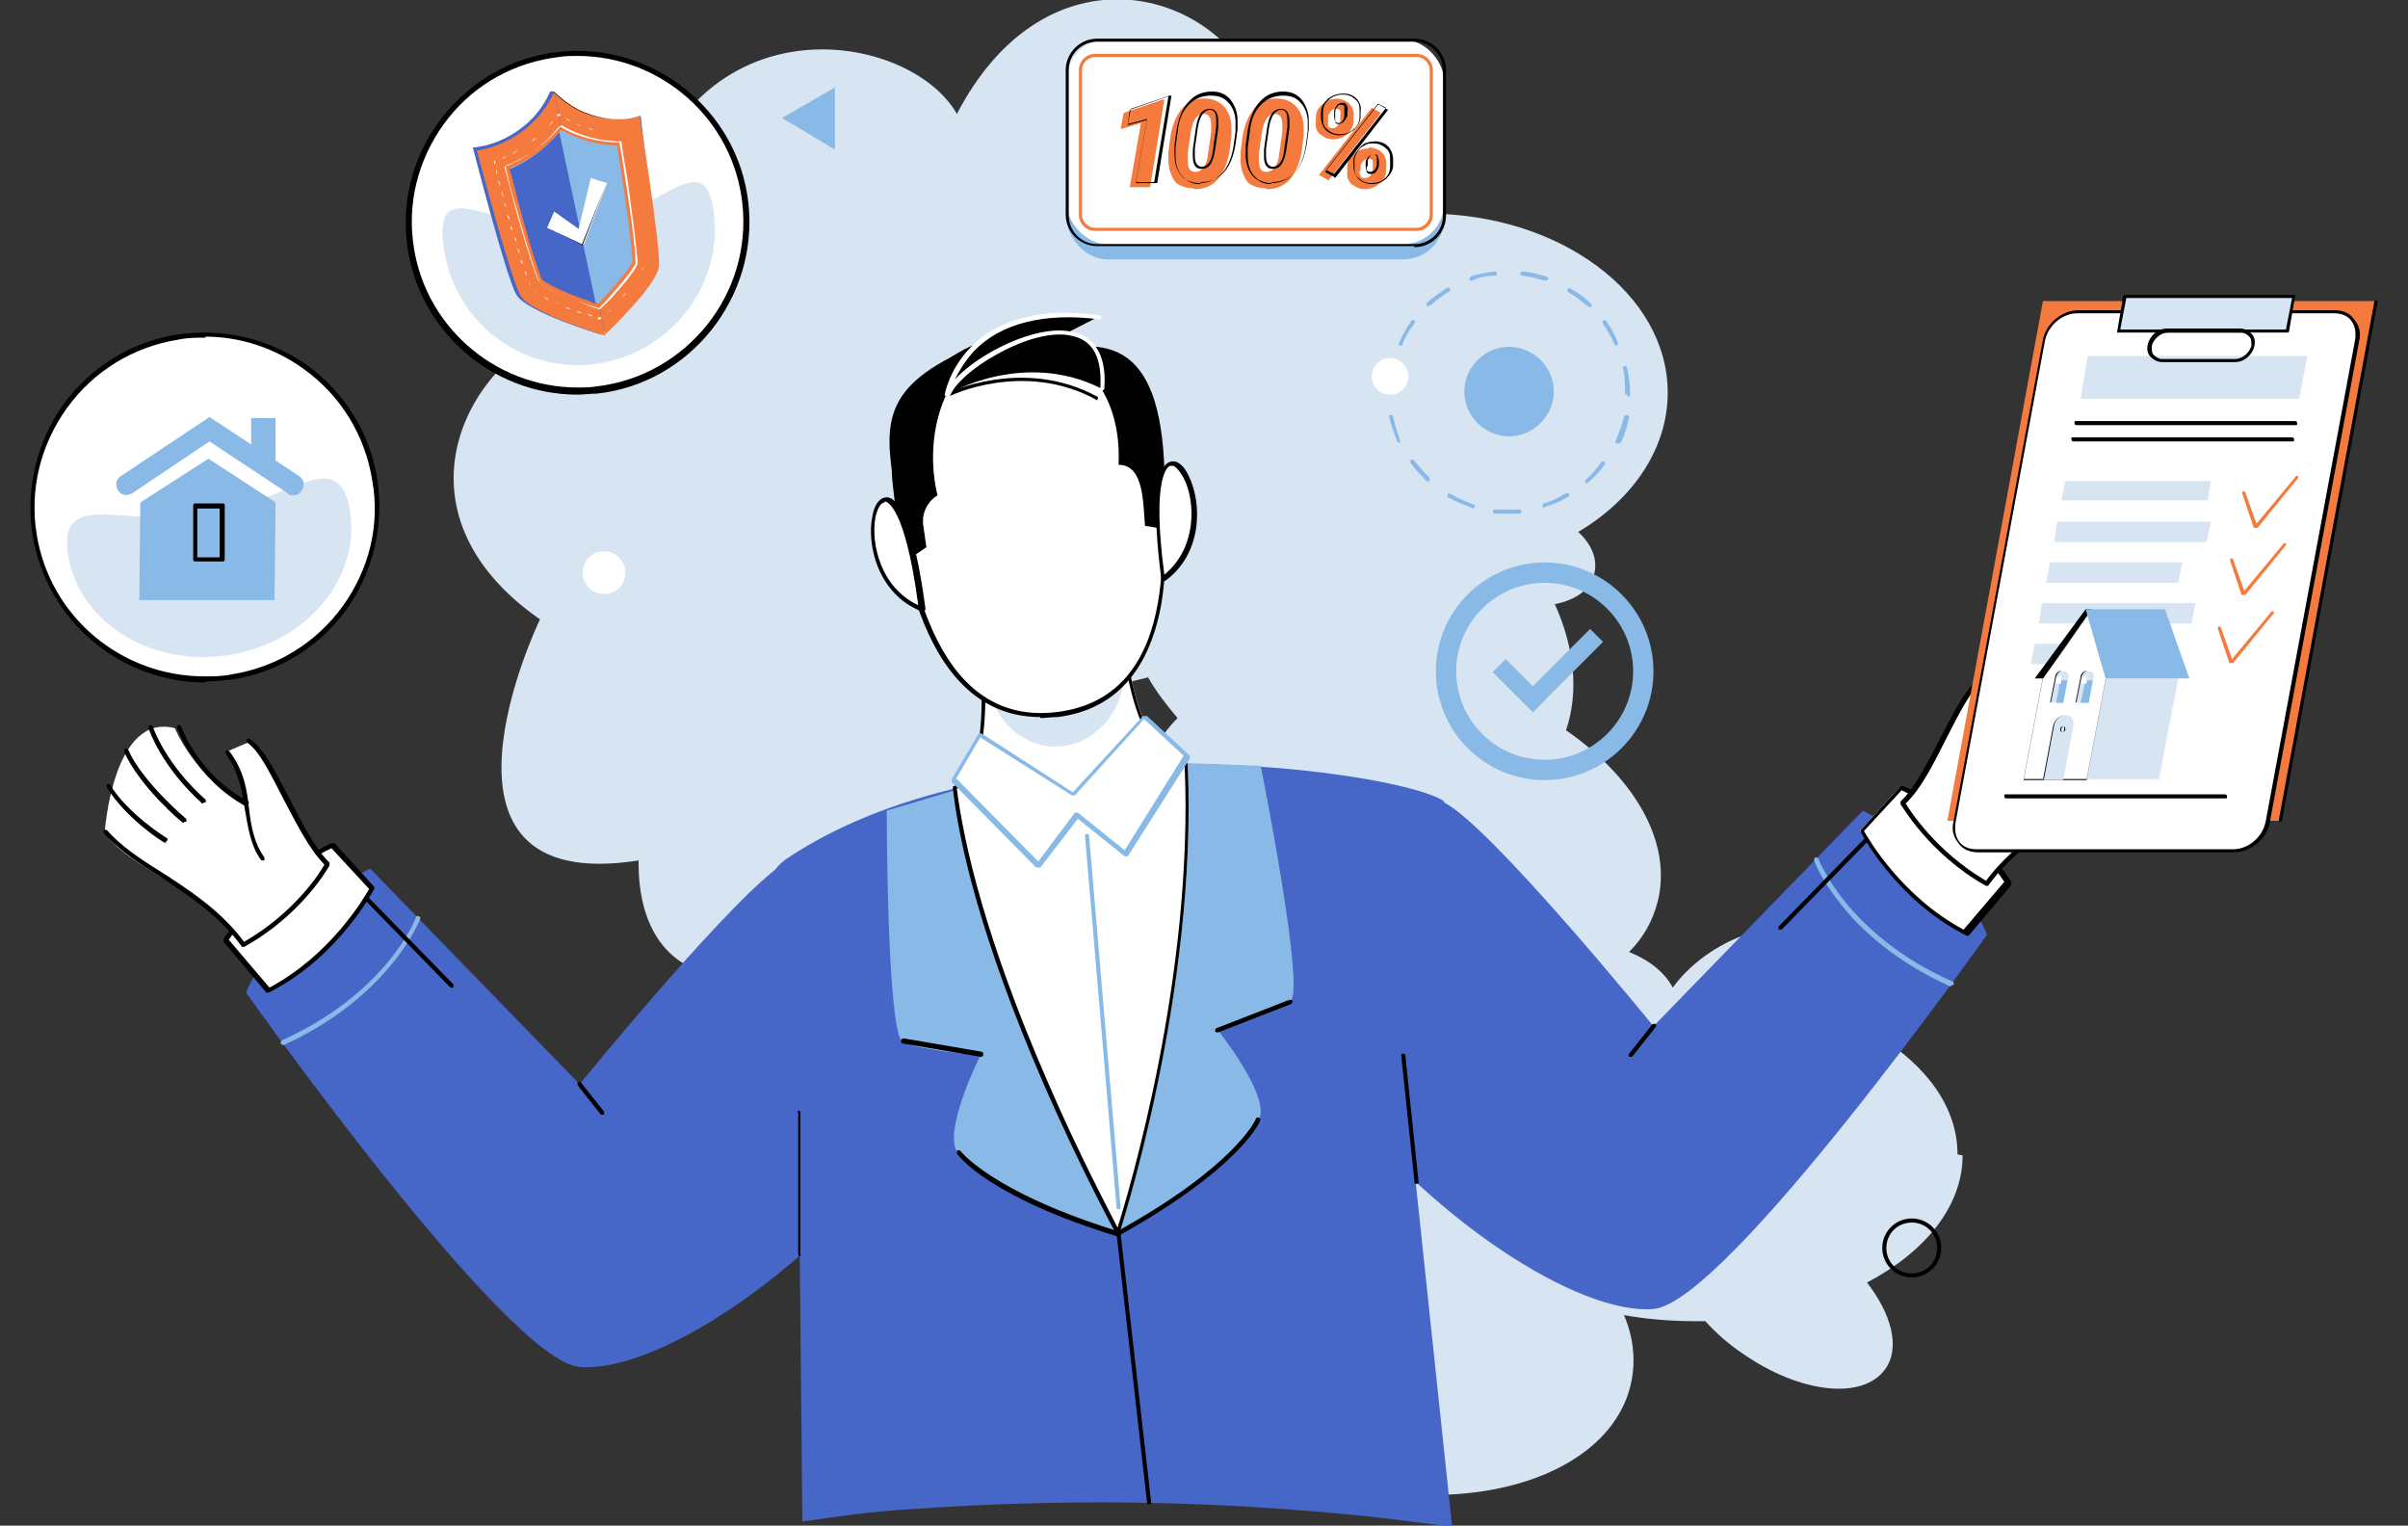 <?xml version="1.0" encoding="UTF-8"?>
<svg xmlns="http://www.w3.org/2000/svg" id="_1" data-name="1" version="1.1" viewBox="0 0 236.8 150">
  <rect x="0" y="0" width="236.8" height="150" fill="#333333" stroke="none"/>
  <defs>
    <style>
      .cls-1 {
        fill: #f47a3e;
      }

      .cls-1, .cls-2, .cls-3, .cls-4, .cls-5, .cls-6, .cls-7 {
        stroke-width: 0px;
      }

      .cls-2 {
        fill: none;
      }

      .cls-3 {
        fill: #89b9e6;
      }

      .cls-4 {
        fill: #000;
      }

      .cls-5 {
        fill: #d7e4f2;
      }

      .cls-6 {
        fill: #fff;
      }

      .cls-7 {
        fill: #4666c8;
      }
    </style>
  </defs>
  <g id="_110" data-name="110">
    <rect class="cls-2" x="0" width="236.8" height="150"></rect>
    <g>
      <path class="cls-5" d="M192.5,113.5c0-4.6-3-8.7-7.9-11.7,1.5-2.1,2.1-4.4,1.4-6.5-1.5-4.2-7.8-5.8-14.1-3.5-3.2,1.1-5.8,3.1-7.4,5.3-.8-1.5-2.3-2.7-4.3-3.5,1.4-1.4,2.3-3,2.8-4.9,1.5-5.8-2.2-12.2-9-16.9,1.3-3.8.8-8.2-1.1-12.4,2.1-.4,3.6-1.5,3.9-3.1.3-1.4-.3-2.8-1.6-4,5.4-3.2,8.8-8.2,8.8-13.7,0-9.7-10.6-17.6-23.7-17.6s-4.2.2-6.2.6c.3-2,.2-4.3-.6-6.7-1.7-5.4-5.7-9-9-8-.6.2-1.1.5-1.5.9-4.7-9.2-20.4-12.9-28.9,3.4-4.9-8.6-28.2-12-32.2,13.3-1.4-.3-2.9,0-4,.8-1.9,1.4-2.6,3.9-2,6.6-10.1,3.4-18,18.4-2.8,29,0,0-13.2,27.3,9.7,23.7-.2,14,13.5,14.6,19.7,3.4,6.7,6.3,29.4,4.2,25.5-20.4,1.7-.2,3.3-.6,4.9-1,.8,1.4,1.8,2.7,2.9,4-1.5,1.5-2.5,3.2-3,5.2-1.6,6.3,2.9,13.4,10.9,18.1-6.2,1.5-10.8,4.9-12,9.8-1.1,4.1.5,8.5,3.9,12.4-3,1.8-5.1,4.3-5.9,7.3-2.3,8.7,7.2,18.7,21.2,22.3,14,3.6,27.1-.6,29.4-9.3.6-2.3.4-4.8-.6-7.1,2.2.4,4.6.6,7,.6s.6,0,1,0c1,1.1,2.2,2.2,3.7,3.2,5.6,3.9,11.8,4.6,14,1.5,1.5-2.1.6-5.4-1.8-8.5,5.7-3,9.4-7.5,9.4-12.5Z"></path>
      <g>
        <path class="cls-6" d="M61.5,56.3c0-1.1-.9-2.1-2.1-2.1s-2.1.9-2.1,2.1.9,2.1,2.1,2.1,2.1-.9,2.1-2.1Z"></path>
        <path class="cls-3" d="M148.3,50.5c-.4,0-.9,0-1.3,0-.1,0-.2-.1-.2-.2,0-.1.1-.2.2-.2.8,0,1.6,0,2.4,0,.1,0,.2,0,.2.2,0,.1,0,.2-.2.2-.4,0-.8,0-1.2,0ZM151.9,49.9c0,0-.2,0-.2-.1,0-.1,0-.2.1-.3.8-.2,1.5-.6,2.2-1,.1,0,.2,0,.3,0,0,.1,0,.2,0,.3-.7.4-1.5.8-2.3,1,0,0,0,0,0,0ZM144.7,49.9s0,0,0,0c-.8-.3-1.6-.6-2.3-1-.1,0-.1-.2,0-.3,0-.1.2-.1.3,0,.7.4,1.4.7,2.2,1,.1,0,.2.2.1.3,0,0-.1.1-.2.1ZM156.1,47.5c0,0-.1,0-.2,0,0,0,0-.2,0-.3.6-.5,1.1-1.1,1.6-1.8,0,0,.2-.1.3,0,0,0,.1.2,0,.3-.5.7-1.1,1.3-1.7,1.8,0,0,0,0-.1,0ZM140.5,47.4c0,0-.1,0-.1,0-.6-.6-1.2-1.2-1.7-1.9,0,0,0-.2,0-.3,0,0,.2,0,.3,0,.5.6,1,1.2,1.6,1.8,0,0,0,.2,0,.3,0,0,0,0-.2,0ZM159,43.6s0,0,0,0c-.1,0-.2-.2-.1-.3.3-.7.6-1.5.8-2.3,0-.1.1-.2.3-.2.1,0,.2.1.2.3-.2.8-.4,1.6-.8,2.4,0,0-.1.1-.2.1ZM137.6,43.5c0,0-.2,0-.2-.1-.3-.8-.6-1.6-.8-2.4,0-.1,0-.2.2-.2.1,0,.2,0,.2.2.2.8.4,1.6.7,2.3,0,.1,0,.2-.1.3,0,0,0,0,0,0ZM160,38.8h0c-.1,0-.2,0-.2-.2h0c0-.9,0-1.7-.2-2.4,0-.1,0-.2.2-.2.1,0,.2,0,.2.2.2.8.3,1.6.3,2.5h0c0,.2,0,.3-.2.3ZM136.7,38.7h0c-.1,0-.2,0-.2-.2,0-.8,0-1.7.3-2.5,0-.1.1-.2.3-.2.1,0,.2.1.2.3-.2.8-.3,1.6-.3,2.4,0,.1,0,.2-.2.2ZM159,34c0,0-.2,0-.2-.1-.3-.7-.7-1.4-1.2-2.1,0,0,0-.2,0-.3,0,0,.2,0,.3,0,.5.7.9,1.4,1.2,2.2,0,.1,0,.2-.1.3,0,0,0,0,0,0ZM137.7,34s0,0,0,0c-.1,0-.2-.2-.1-.3.3-.8.8-1.5,1.2-2.2,0,0,.2-.1.3,0,0,0,.1.2,0,.3-.5.6-.9,1.3-1.2,2.1,0,0-.1.1-.2.1ZM156.2,30.1c0,0-.1,0-.1,0-.6-.5-1.2-1-1.9-1.4-.1,0-.1-.2,0-.3,0-.1.2-.1.3,0,.7.4,1.4.9,2,1.5,0,0,0,.2,0,.3,0,0,0,0-.2,0ZM140.5,30.1c0,0-.1,0-.2,0,0,0,0-.2,0-.3.6-.6,1.3-1,2-1.5.1,0,.2,0,.3,0,0,.1,0,.2,0,.3-.7.4-1.3.9-1.9,1.4,0,0,0,0-.1,0ZM152,27.6s0,0,0,0c-.8-.2-1.5-.4-2.3-.5-.1,0-.2-.1-.2-.2,0-.1.1-.2.2-.2.8,0,1.6.3,2.4.5.1,0,.2.2.1.3,0,0-.1.1-.2.1ZM144.7,27.6c0,0-.2,0-.2-.1,0-.1,0-.2.1-.3.8-.3,1.6-.4,2.4-.5.1,0,.2,0,.2.2,0,.1,0,.2-.2.2-.8,0-1.6.2-2.3.5,0,0,0,0,0,0Z"></path>
        <path class="cls-3" d="M152.8,38.5c0-2.4-2-4.4-4.4-4.4s-4.4,2-4.4,4.4,2,4.4,4.4,4.4,4.4-2,4.4-4.4Z"></path>
        <path class="cls-4" d="M188,125.6c-1.6,0-2.9-1.3-2.9-2.9s1.3-2.9,2.9-2.9,2.9,1.3,2.9,2.9-1.3,2.9-2.9,2.9ZM188,120.2c-1.4,0-2.5,1.1-2.5,2.5s1.1,2.5,2.5,2.5,2.5-1.1,2.5-2.5-1.1-2.5-2.5-2.5Z"></path>
        <polygon class="cls-3" points="82.1 14.7 76.9 11.6 82.1 8.6 82.1 14.7"></polygon>
        <circle class="cls-6" cx="136.7" cy="37" r="1.8"></circle>
      </g>
      <g>
        <path class="cls-3" d="M151.9,55.3c-5.9,0-10.7,4.8-10.7,10.7s4.8,10.7,10.7,10.7,10.7-4.8,10.7-10.7-4.8-10.7-10.7-10.7ZM151.9,74.7c-4.8,0-8.7-3.9-8.7-8.7s3.9-8.7,8.7-8.7,8.7,3.9,8.7,8.7-3.9,8.7-8.7,8.7Z"></path>
        <rect class="cls-3" x="148.5" y="64.6" width="1.8" height="5.6" transform="translate(-3.9 125.4) rotate(-45)"></rect>
        <rect class="cls-3" x="152.6" y="61" width="1.8" height="9.7" transform="translate(91.6 -89.2) rotate(45)"></rect>
      </g>
      <g>
        <rect class="cls-3" x="104.9" y="5.4" width="37.1" height="20.1" rx="4" ry="4"></rect>
        <g>
          <rect class="cls-6" x="104.9" y="3.9" width="37.1" height="20.1" rx="4" ry="4"></rect>
          <path class="cls-4" d="M139.1,24.2h-31.2c-1.7,0-3.1-1.4-3.1-3.1V6.9c0-1.7,1.4-3.1,3.1-3.1h31.2c1.7,0,3.1,1.4,3.1,3.1v14.3c0,1.7-1.4,3.1-3.1,3.1ZM107.9,4.1c-1.5,0-2.8,1.2-2.8,2.8v14.3c0,1.5,1.2,2.8,2.8,2.8h31.2c1.5,0,2.8-1.2,2.8-2.8V6.9c0-1.5-1.2-2.8-2.8-2.8h-31.2Z"></path>
        </g>
        <path class="cls-1" d="M139.3,22.7h-31.6c-.9,0-1.6-.7-1.6-1.6V6.9c0-.9.7-1.6,1.6-1.6h31.6c.9,0,1.6.7,1.6,1.6v14.2c0,.9-.7,1.6-1.6,1.6ZM107.7,5.6c-.7,0-1.3.6-1.3,1.3v14.2c0,.7.6,1.3,1.3,1.3h31.6c.7,0,1.3-.6,1.3-1.3V6.9c0-.7-.6-1.3-1.3-1.3h-31.6Z"></path>
        <g>
          <path class="cls-1" d="M113,18.4h-1.9l1.1-6.3-2,.6.3-1.6,3.8-1.3h.2s-1.4,8.6-1.4,8.6Z"></path>
          <path class="cls-1" d="M117.3,18.5c-.5,0-.9-.1-1.3-.3-.4-.2-.6-.5-.8-1-.2-.4-.3-.9-.3-1.4,0-.3,0-.6,0-.9l.2-1.5c.2-1.2.6-2.1,1.2-2.8.6-.6,1.4-1,2.3-.9.7,0,1.3.3,1.8.8.4.5.7,1.2.7,2,0,.3,0,.6,0,.9l-.2,1.5c-.2,1.2-.6,2.1-1.2,2.8-.6.6-1.3.9-2.2.9ZM119.1,13c0-.3,0-.5,0-.7,0-.7-.2-1.1-.7-1.1-.7,0-1.1.6-1.3,1.8l-.3,2.1c0,.3,0,.6,0,.7,0,.7.2,1.1.7,1.1.7,0,1.2-.6,1.3-1.8l.3-2.1Z"></path>
          <path class="cls-1" d="M124.4,18.5c-.5,0-.9-.1-1.3-.3-.4-.2-.6-.5-.8-1-.2-.4-.3-.9-.3-1.4,0-.3,0-.6,0-.9l.2-1.5c.2-1.2.6-2.1,1.2-2.8.6-.6,1.4-1,2.3-.9.7,0,1.3.3,1.8.8.4.5.7,1.2.7,2,0,.3,0,.6,0,.9l-.2,1.5c-.2,1.2-.6,2.1-1.2,2.8-.6.6-1.3.9-2.2.9ZM126.1,13c0-.3,0-.5,0-.7,0-.7-.2-1.1-.7-1.1-.7,0-1.1.6-1.3,1.8l-.3,2.1c0,.3,0,.6,0,.7,0,.7.2,1.1.7,1.1.7,0,1.2-.6,1.3-1.8l.3-2.1Z"></path>
          <path class="cls-1" d="M131.4,9.7c.5,0,1,.2,1.3.5.3.3.5.8.4,1.3v.4c0,.6-.3,1-.6,1.3-.4.3-.8.5-1.4.5-.5,0-.9-.2-1.3-.5-.3-.3-.5-.7-.4-1.3v-.4c0-.5.3-1,.7-1.3.4-.3.8-.5,1.4-.5ZM130.6,17.7l-.9-.5,5.2-6.6.9.5-5.2,6.7ZM130.6,11.9c0,.2,0,.4,0,.5,0,.1.2.2.4.2.2,0,.3,0,.5-.2.1-.1.2-.3.3-.5v-.5c.1-.5,0-.7-.4-.7-.2,0-.3,0-.5.2-.1.1-.2.3-.3.5v.5ZM134.6,14.5c.5,0,1,.2,1.3.5.3.3.5.8.4,1.3v.5c0,.6-.3,1-.7,1.3-.4.3-.8.5-1.4.5-.5,0-.9-.2-1.3-.5-.3-.3-.5-.7-.4-1.3v-.5c0-.4.2-.7.4-.9.2-.3.4-.5.7-.6.3-.1.6-.2,1-.2ZM133.7,16.8c0,.2,0,.3.1.5s.2.2.4.2c.4,0,.7-.2.8-.8v-.4c0-.2,0-.4,0-.5,0-.1-.2-.2-.4-.2-.2,0-.3,0-.5.2s-.2.3-.3.5v.5Z"></path>
          <path class="cls-4" d="M113.6,18h-1.9s0,0,0,0c0,0,0,0,0,0l1.1-6.2-1.9.5s0,0,0,0c0,0,0,0,0,0l.3-1.6s0,0,0,0l3.8-1.3s0,0,0,0h.2s0,0,0,0c0,0,0,0,0,0l-1.4,8.6s0,0,0,0ZM111.7,17.9h1.8l1.4-8.4h-.1s-3.7,1.3-3.7,1.3l-.2,1.4,1.9-.5s0,0,0,0c0,0,0,0,0,0l-1.1,6.2Z"></path>
          <path class="cls-4" d="M118,18.1s0,0,0,0h0c-.5,0-.9-.1-1.3-.4-.4-.2-.7-.6-.9-1-.2-.4-.3-.9-.3-1.5,0-.3,0-.6,0-.9l.2-1.5c.2-1.2.6-2.2,1.2-2.8.6-.7,1.4-1,2.3-1,.8,0,1.4.3,1.8.8.4.5.7,1.2.7,2,0,.3,0,.6,0,.9l-.2,1.5c-.2,1.2-.6,2.2-1.2,2.8-.6.6-1.3.9-2.2.9ZM117.9,18c.9,0,1.6-.3,2.2-.9.6-.6,1-1.5,1.2-2.7l.2-1.5c0-.3,0-.6,0-.9,0-.8-.3-1.5-.7-1.9-.4-.5-1-.7-1.7-.7-.9,0-1.6.3-2.2.9-.6.6-1,1.5-1.1,2.7l-.2,1.5c0,.3,0,.6,0,.9,0,.5.1,1,.3,1.4.2.4.5.7.8.9.4.2.8.3,1.2.3h0ZM118.1,16.6s0,0,0,0c-.5,0-.8-.4-.8-1.2,0-.2,0-.4,0-.7l.3-2.1c.2-1.3.6-1.9,1.4-1.9.5,0,.8.4.8,1.2,0,.2,0,.5,0,.7,0,0,0,0,0,0l-.3,2.1c-.2,1.3-.6,1.9-1.3,1.9ZM119,10.8c-.6,0-1,.6-1.2,1.7l-.3,2.1c0,.3,0,.6,0,.7,0,.7.2,1,.6,1.1.7,0,1.1-.6,1.2-1.8l.3-2.1c0-.3,0-.5,0-.7,0-.7-.2-1-.6-1,0,0,0,0,0,0ZM119.7,12.6h0,0Z"></path>
          <path class="cls-4" d="M125,18.1s0,0,0,0h0c-.5,0-.9-.1-1.3-.4-.4-.2-.7-.6-.9-1-.2-.4-.3-.9-.3-1.5,0-.3,0-.6,0-.9l.2-1.5c.2-1.2.6-2.2,1.2-2.8.6-.7,1.4-1,2.3-1,.8,0,1.4.3,1.8.8.4.5.7,1.2.7,2,0,.3,0,.6,0,.9l-.2,1.5c-.2,1.2-.6,2.2-1.2,2.8-.6.6-1.3.9-2.2.9ZM125,18c.9,0,1.6-.3,2.2-.9.6-.6,1-1.5,1.2-2.7l.2-1.5c0-.3,0-.6,0-.9,0-.8-.3-1.5-.7-1.9-.4-.5-1-.7-1.7-.7-.9,0-1.6.3-2.2.9-.6.6-1,1.5-1.1,2.7l-.2,1.5c0,.3,0,.6,0,.9,0,.5.1,1,.3,1.4.2.4.5.7.8.9.4.2.8.3,1.2.3h0ZM125.1,16.6s0,0,0,0c-.5,0-.8-.4-.8-1.2,0-.2,0-.4,0-.7l.3-2.1c.2-1.3.6-1.9,1.4-1.9.5,0,.8.4.8,1.2,0,.2,0,.5,0,.7,0,0,0,0,0,0l-.3,2.1c-.2,1.3-.6,1.9-1.3,1.9ZM126,10.8c-.6,0-1,.6-1.2,1.7l-.3,2.1c0,.3,0,.6,0,.7,0,.7.2,1,.6,1.1.7,0,1.1-.6,1.2-1.8l.3-2.1c0-.3,0-.5,0-.7,0-.7-.2-1-.6-1,0,0,0,0,0,0ZM126.7,12.6h0,0Z"></path>
          <path class="cls-4" d="M134.9,18.1s0,0,0,0c-.5,0-1-.2-1.3-.5-.3-.3-.5-.8-.5-1.3v-.5c0-.4.2-.7.4-1,.2-.3.4-.5.7-.7.3-.1.6-.2,1-.2h0c.6,0,1,.2,1.3.5.3.3.5.8.5,1.3v.5c0,.6-.3,1-.7,1.4-.4.3-.8.5-1.4.5ZM135.1,14.1c-.3,0-.7,0-.9.2-.3.1-.5.3-.7.6-.2.3-.3.6-.3.9v.5c0,.5,0,.9.4,1.2.3.3.7.5,1.2.5.5,0,1-.1,1.3-.4.4-.3.6-.7.6-1.3v-.5c0-.5,0-.9-.4-1.2-.3-.3-.7-.5-1.2-.5,0,0,0,0,0,0ZM131.2,17.4s0,0,0,0l-.9-.5s0,0,0,0c0,0,0,0,0,0l5.2-6.6s0,0,.1,0l.9.5s0,0,0,0c0,0,0,0,0,0l-5.2,6.7s0,0,0,0ZM130.4,16.7l.8.4,5.1-6.5-.8-.4-5.1,6.5ZM134.8,17.1s0,0,0,0c-.2,0-.3,0-.4-.2,0-.1-.1-.3-.1-.5,0,0,0,0,0,0v-.5c0-.2.2-.4.3-.5.2-.2.3-.2.5-.2.2,0,.4,0,.4.2,0,.1.1.3.1.5v.4c-.2.7-.5.8-.8.8ZM134.4,16.3c0,.2,0,.3,0,.4,0,.1.2.2.3.2.4,0,.6-.2.7-.7v-.4c0-.2,0-.3,0-.4,0-.1-.2-.2-.3-.2-.2,0-.3,0-.4.2-.1.1-.2.3-.2.5v.5ZM131.7,13.3s0,0,0,0c-.5,0-1-.2-1.3-.5-.3-.3-.5-.8-.5-1.3v-.4c0-.6.3-1,.7-1.4.4-.3.9-.5,1.5-.5h0c.6,0,1,.2,1.3.5.3.3.5.8.4,1.3v.4c0,.6-.3,1-.7,1.4-.4.3-.9.5-1.4.5ZM132,9.3c-.5,0-1,.2-1.3.5-.4.3-.6.7-.6,1.3v.4c0,.5,0,.9.4,1.2.3.3.7.5,1.2.5.5,0,1-.1,1.4-.5.4-.3.6-.7.6-1.3v-.4c0-.5,0-.9-.4-1.2-.3-.3-.7-.5-1.2-.5h0s0,0,0,0ZM131.7,12.2s0,0,0,0h0c-.2,0-.3,0-.4-.2,0-.1-.1-.3-.1-.6,0,0,0,0,0,0v-.5c0-.2.2-.4.3-.6.2-.1.3-.2.5-.2.2,0,.3,0,.4.2.1.1.2.3.1.6v.5c-.1.2-.2.4-.4.6-.1.1-.3.2-.5.2ZM131.3,11.5c0,.2,0,.3,0,.4,0,.1.2.2.3.2.2,0,.3,0,.4-.2.1-.1.2-.3.2-.5v-.5c0-.2,0-.4,0-.5,0,0-.2-.1-.3-.1-.2,0-.3,0-.4.2-.1.1-.2.3-.2.5v.5Z"></path>
        </g>
      </g>
      <g>
        <path class="cls-7" d="M142,78.8c-13.5-6.7-22.9,12.8-12.2,27,10.7,14.2,25.5,23.5,32.8,22.9,7.2-.6,32.8-36.8,32.8-36.8,0,0-2.6-7.2-12.2-12.2l-20.6,21.2s-16.1-19.8-20.6-22Z"></path>
        <g>
          <path class="cls-7" d="M77.6,84.5c13.5-6.7,22.9,12.8,12.2,27-10.7,14.2-25.5,23.5-32.8,22.9-7.2-.6-32.8-36.8-32.8-36.8,0,0,2.6-7.2,12.2-12.2l20.6,21.2s16.1-19.8,20.6-22Z"></path>
          <g>
            <path class="cls-6" d="M36.6,87.4s-3.3,6.5-10.1,10l-4.2-5s3.9-6.3,10.5-9.3l3.9,4.3Z"></path>
            <path class="cls-4" d="M26.4,97.6c0,0-.1,0-.2,0l-4.2-5c0,0,0-.2,0-.3,0,0,4-6.4,10.6-9.4,0,0,.2,0,.3,0l3.9,4.3c0,0,0,.2,0,.2,0,0-3.4,6.6-10.2,10.1,0,0,0,0,0,0ZM22.5,92.4l4,4.7c6-3.2,9.3-8.8,9.8-9.7l-3.7-4c-5.8,2.7-9.5,8.1-10.1,9Z"></path>
          </g>
          <path class="cls-4" d="M59.3,109.6c0,0-.1,0-.2,0l-2.3-2.9c0,0,0-.2,0-.3,0,0,.2,0,.3,0l2.3,2.9c0,0,0,.2,0,.3,0,0,0,0-.1,0Z"></path>
          <path class="cls-3" d="M27.8,102.7c0,0-.2,0-.2-.1,0-.1,0-.2.1-.3,10.4-4.7,13.2-12,13.2-12.1,0-.1.2-.2.3-.1.1,0,.2.2.1.3,0,0-2.9,7.6-13.5,12.4,0,0,0,0,0,0Z"></path>
          <path class="cls-4" d="M44.5,97.1c0,0-.1,0-.2,0l-8.4-8.6c0,0,0-.2,0-.3s.2,0,.3,0l8.4,8.6c0,0,0,.2,0,.3,0,0,0,0-.2,0Z"></path>
        </g>
        <path class="cls-7" d="M142,78.8c-3.5-2.8-42.9-8.9-64.6,5.6-6.7,4.5,1.1,23.7,1.1,23.7l.4,41.5c3.4-.5,6.9-1,10.4-1.2,4.1-.3,8.3-.5,12.4-.6,11.3-.3,22.6.2,33.8,1.4,2.4.3,4.8.6,7.3.9l-4.9-46.3s7.5-22.1,4.1-24.9Z"></path>
        <path class="cls-3" d="M124,75.4s4.4,22,2.9,23c-1.4,1-7.2,2.8-7.2,2.8,0,0,5.3,6.6,4.1,8.9-2.6,5.3-13.8,11.2-13.8,11.2l5.8-46.3,8.2.3Z"></path>
        <path class="cls-4" d="M119.7,101.5c0,0-.2,0-.2-.1,0-.1,0-.2.1-.3l7.2-2.8c.1,0,.2,0,.3.1,0,.1,0,.2-.1.3l-7.2,2.8s0,0,0,0Z"></path>
        <path class="cls-4" d="M110,121.5c0,0-.2,0-.2-.1,0-.1,0-.2,0-.3,11.6-6.4,13.7-11,13.7-11.1,0-.1.2-.2.3-.1.1,0,.2.2.1.3,0,.2-2.2,4.8-13.9,11.3,0,0,0,0-.1,0Z"></path>
        <path class="cls-3" d="M87.2,79.6s0,22.1,1.6,22.9c1.6.7,7.6,1.3,7.6,1.3,0,0-3.8,7.5-2.2,9.6,3.7,4.7,15.8,8.1,15.8,8.1l-15.1-44.1-7.7,2.3Z"></path>
        <g>
          <path class="cls-6" d="M110.2,53.6s-.6,20.8,6.6,21.5c1,22.8-6.8,46.2-6.8,46.2,0,0-13.8-25.1-16.1-43.9,5.3-2,1.6-21.2,1.6-21.2l14.6-2.6Z"></path>
          <path class="cls-4" d="M110,121.5c0,0-.2,0-.2-.1,0,0-3.5-6.4-7.2-14.9-6.2-14.3-8.3-23.7-8.9-29,0-.1,0-.2.1-.2,5.1-1.9,1.5-20.8,1.5-21,0,0,0-.1,0-.2,0,0,0,0,.1,0l14.6-2.6c0,0,.1,0,.2,0,0,0,0,.1,0,.2,0,.2-.5,20.6,6.4,21.3.1,0,.2,0,.2.2,1,22.5-6.7,46-6.8,46.3,0,0-.1.1-.2.1,0,0,0,0,0,0ZM94.1,77.6c.7,5.4,2.8,14.7,8.9,28.7,3.1,7.2,6.1,12.8,6.9,14.4,1.1-3.5,7.5-24.8,6.6-45.4-6.7-1-6.7-18.9-6.6-21.4l-14.2,2.5c.4,2.2,3.3,19-1.7,21.2Z"></path>
        </g>
        <ellipse class="cls-5" cx="103.8" cy="65.8" rx="6.8" ry="7.6"></ellipse>
        <g>
          <g>
            <path class="cls-6" d="M113.7,44.2c-.9-7.1-7.4-12.1-14.5-11.2-7.1.9-12.1,7.4-11.2,14.5.9,7.1,3.1,24.2,16,22.6,12.9-1.6,10.7-18.8,9.7-25.9Z"></path>
            <path class="cls-4" d="M102.3,70.5c-4.8,0-8.5-2.8-11-8.2-2.3-5-3.1-11-3.5-14.6-.9-7.2,4.2-13.8,11.4-14.7,7.2-.9,13.8,4.2,14.7,11.4h-.2s.2,0,.2,0c.5,3.6,1.2,9.6.3,15-1.2,6.6-4.6,10.4-10.2,11.1-.6,0-1.2.1-1.7.1ZM100.9,33.2c-.5,0-1.1,0-1.6.1-7,.9-11.9,7.3-11,14.3.9,7.2,3.1,24,15.7,22.4,12.6-1.6,10.5-18.4,9.6-25.6h.2s-.2,0-.2,0c-.8-6.4-6.3-11.1-12.6-11.1Z"></path>
          </g>
          <path class="cls-4" d="M112.6,51.7l1.8.3c1-16.8-3.8-19-10.5-17.6,0,0,6.5,2.2,6.1,11.3,2.5,0,2.4,3.7,2.6,6Z"></path>
          <path class="cls-4" d="M93.1,38.8s1.4-9.5,15-7.7l-15,7.7Z"></path>
          <path class="cls-4" d="M93.1,38.8s7.5-4.5,15.2-.6c1.1-8.6-10.7-6.1-15.2.6Z"></path>
          <path class="cls-4" d="M97.4,33.4c-9.8,3.8-10.6,7.1-9.6,13.5h0s0,.4,0,.4c.2,1.2.4,2.6.7,4h0s.7,3.8.7,3.8l1.9-1.3-.3-2.1c-.2-1.2.4-2.4,1.4-3h0s-2.7-9.2,5.2-15.3Z"></path>
          <path class="cls-4" d="M107.9,39.3s0,0-.1,0c-7.1-3.9-14.4-.4-14.5-.3-.1,0-.2,0-.3,0s0-.2,0-.3c0,0,7.6-3.7,14.9.3.1,0,.1.2,0,.3,0,0-.1.1-.2.1Z"></path>
          <path class="cls-6" d="M93.1,39s0,0,0,0c-.1,0-.2-.1-.2-.2,0,0,.4-2.4,2.5-4.6,1.9-2,5.7-4.2,12.7-3.2.1,0,.2.1.2.2,0,.1-.1.2-.2.2-5.4-.7-9.7.4-12.3,3.1-.9,1-1.5,2-1.9,2.8,2.3-2.5,7.9-5.4,11.4-4.7,1.7.3,3.6,1.6,3.3,5.6,0,.1-.1.2-.2.2-.1,0-.2-.1-.2-.2.2-3-.7-4.8-2.9-5.2-1.8-.4-4.5.3-7.2,1.8-2.4,1.3-4.3,3-4.7,4.2,0,0-.1.2-.2.2Z"></path>
          <g>
            <path class="cls-6" d="M114.3,56.9c-2.9-22.2,8.1-5.9,0,0h0Z"></path>
            <path class="cls-4" d="M114.3,57.1s0,0,0,0c0,0-.1,0-.1-.2-.9-6.9-.6-11.1.9-11.5.6-.2,1.3.3,1.8,1.4,1.3,2.6,1.4,7.6-2.3,10.3,0,0,0,0-.1,0ZM115.2,45.8s0,0-.1,0c-.2,0-1.9.9-.6,10.7,3.2-2.6,3.1-7.2,1.9-9.5-.4-.7-.8-1.2-1.1-1.2Z"></path>
          </g>
          <g>
            <path class="cls-6" d="M90.6,59.9c-2.8-22.2-9.3-3.7,0,0h0Z"></path>
            <path class="cls-4" d="M90.6,60.1s0,0,0,0c-4.3-1.7-5.4-6.6-4.8-9.4.2-1.1.7-1.8,1.4-1.8,1.5,0,2.9,4,3.8,10.9,0,0,0,.2,0,.2,0,0,0,0-.1,0ZM87,49.4c-.4,0-.7.6-.9,1.4-.5,2.6.5,7,4.2,8.7-1.3-9.8-3.1-10.2-3.3-10.2,0,0,0,0,0,0Z"></path>
          </g>
        </g>
        <g>
          <path class="cls-6" d="M183,81.7s3.3,6.5,10.1,10l4.2-5s-3.9-6.3-10.5-9.3l-3.9,4.3Z"></path>
          <path class="cls-4" d="M193.2,91.9s0,0,0,0c-6.8-3.5-10.2-10-10.2-10.1,0,0,0-.2,0-.2l3.9-4.3c0,0,.2,0,.3,0,6.6,3,10.5,9.3,10.6,9.4,0,0,0,.2,0,.3l-4.2,5c0,0-.1,0-.2,0ZM183.3,81.7c.5.9,3.8,6.5,9.8,9.7l4-4.7c-.6-.9-4.3-6.3-10.1-9l-3.7,4Z"></path>
        </g>
        <g>
          <polygon class="cls-6" points="93.8 76.6 96.4 72.2 105.5 78.1 112.5 70.4 116.7 74.3 110.6 83.9 105.9 80.1 102.1 85.1 93.8 76.6"></polygon>
          <path class="cls-3" d="M102.1,85.3c0,0-.1,0-.2,0l-8.3-8.4c0,0,0-.2,0-.3l2.6-4.4c0,0,0,0,.1-.1,0,0,.1,0,.2,0l9,5.8,6.9-7.5s0,0,.2,0c0,0,.1,0,.2,0l4.2,3.9c0,0,0,.2,0,.3l-6.1,9.6c0,0,0,0-.1,0,0,0-.1,0-.2,0l-4.6-3.7-3.7,4.8c0,0,0,0-.2,0,0,0,0,0,0,0ZM94.1,76.6l8,8.1,3.6-4.8s0,0,.1,0c0,0,.1,0,.2,0l4.6,3.7,5.8-9.3-3.9-3.6-6.8,7.5c0,0-.2,0-.3,0l-9-5.7-2.4,4.1Z"></path>
        </g>
        <path class="cls-4" d="M96.4,103.9s0,0,0,0l-7.6-1.3c-.1,0-.2-.1-.2-.3,0-.1.1-.2.3-.2l7.6,1.3c.1,0,.2.1.2.3,0,.1-.1.2-.2.2Z"></path>
        <path class="cls-4" d="M110,121.6s0,0,0,0c-12.8-3.9-15.8-8-15.9-8.2,0,0,0-.2,0-.3,0,0,.2,0,.3,0h0s3,4.1,15.7,8c.1,0,.2.2.1.3,0,0-.1.2-.2.2Z"></path>
        <path class="cls-4" d="M139.3,116.4c-.1,0-.2,0-.2-.2l-1.3-12.4c0-.1,0-.2.2-.2.1,0,.2,0,.2.2l1.3,12.4c0,.1,0,.2-.2.2,0,0,0,0,0,0Z"></path>
        <path class="cls-3" d="M110,118.9c-.1,0-.2,0-.2-.2l-3.1-36.5c0-.1,0-.2.2-.2.1,0,.2,0,.2.2l3.1,36.5c0,.1,0,.2-.2.2,0,0,0,0,0,0Z"></path>
        <path class="cls-4" d="M113,147.9c-.1,0-.2,0-.2-.2l-3-26.4c0-.1,0-.2.2-.2.1,0,.2,0,.2.2l3,26.4c0,.1,0,.2-.2.2,0,0,0,0,0,0Z"></path>
        <path class="cls-4" d="M160.3,103.9s0,0-.1,0c0,0-.1-.2,0-.3l2.3-2.9c0,0,.2-.1.3,0s.1.2,0,.3l-2.3,2.9c0,0-.1,0-.2,0Z"></path>
        <path class="cls-3" d="M191.8,97s0,0,0,0c-5.5-2.5-8.9-5.7-10.7-8-2-2.5-2.7-4.3-2.7-4.4,0-.1,0-.2.1-.3.1,0,.2,0,.3.1,0,0,2.8,7.5,13.2,12.1.1,0,.2.2.1.3,0,0-.1.1-.2.1Z"></path>
        <path class="cls-4" d="M175.1,91.4c0,0-.1,0-.2,0,0,0,0-.2,0-.3l8.4-8.6c0,0,.2,0,.3,0,0,0,0,.2,0,.3l-8.4,8.6s-.1,0-.2,0Z"></path>
        <path class="cls-4" d="M78.7,123.5c-.1,0-.2,0-.2-.2v-13.9c-.1-.1,0-.2,0-.2h0c.1,0,.2,0,.2.2v13.9c.1.1,0,.2,0,.2h0Z"></path>
        <g>
          <path class="cls-6" d="M187.1,79s2.5,4.7,8.3,7.9c4.1-5.6,11.5-7.6,13.6-11.1,0,0-.8-11.8-6.9-10.2,0,0-1.9,4.8-7,7.5,0,0,.4-3.9,1.9-5.2l-2.1-.9c-4.5,4.2-2.8,6.3-7.7,12.1Z"></path>
          <path class="cls-4" d="M195.4,87.1s0,0-.1,0c-5.7-3.2-8.3-8-8.4-8,0,0,0-.2,0-.3,1.4-1.3,2.7-3.9,4-6.4,1.3-2.5,2.5-4.9,3.8-5.7.1,0,.2,0,.3,0,0,.1,0,.2,0,.3-1.2.8-2.3,3.1-3.6,5.6-1.2,2.4-2.5,5-4,6.4.5.8,3,4.7,7.9,7.6,2.4-3.2,5.5-5.2,8.2-6.9,2.1-1.3,4-2.6,5.3-4.1,0,0,.2-.1.3,0,0,0,.1.2,0,.3-1.3,1.6-3.3,2.8-5.4,4.2-2.8,1.8-5.9,3.8-8.2,7,0,0-.1,0-.2,0Z"></path>
          <path class="cls-4" d="M195,73.2c0,0-.2,0-.2-.1,0-.1,0-.2,0-.3,4.9-2.7,6.5-7.4,6.6-7.4,0-.1.2-.2.3-.1.1,0,.2.2.1.3,0,0-1.7,4.9-6.8,7.7,0,0,0,0-.1,0Z"></path>
          <path class="cls-4" d="M199.4,73c0,0-.1,0-.2,0,0,0,0-.2,0-.3,0,0,3.6-3.1,5.2-7.2,0-.1.2-.2.3-.1.1,0,.2.2.1.3-1.7,4.3-5.3,7.4-5.3,7.4,0,0,0,0-.1,0Z"></path>
          <path class="cls-4" d="M201.2,74.9c0,0-.1,0-.2,0,0,0,0-.2,0-.3,0,0,4.3-3.6,5.7-6.8,0-.1.2-.2.3-.1.1,0,.2.2.1.3-1.5,3.3-5.6,6.8-5.8,7,0,0,0,0-.1,0Z"></path>
          <path class="cls-4" d="M202.9,76.8c0,0-.1,0-.2-.1,0-.1,0-.2,0-.3,0,0,3.9-2.4,5.6-5.3,0-.1.2-.1.3,0,.1,0,.1.2,0,.3-1.7,3-5.6,5.4-5.8,5.5,0,0,0,0-.1,0Z"></path>
          <path class="cls-4" d="M193.4,78.5s0,0-.1,0c0,0-.1-.2,0-.3,1-1.4,1.2-3,1.5-4.7.3-1.9.6-3.9,2-5.8,0,0,.2-.1.3,0,0,0,.1.2,0,.3-1.4,1.8-1.7,3.7-1.9,5.6-.2,1.7-.5,3.4-1.6,4.9,0,0-.1,0-.2,0Z"></path>
        </g>
        <g>
          <path class="cls-6" d="M32.2,85s-2.5,4.7-8.3,7.9c-4.1-5.6-11.5-7.6-13.6-11.1,0,0,.8-11.8,6.9-10.2,0,0,1.9,4.8,7,7.5,0,0-.4-3.9-1.9-5.2l2.1-.9c4.5,4.2,2.8,6.3,7.7,12.1Z"></path>
          <path class="cls-4" d="M24,93.1c0,0-.1,0-.2,0-2.3-3.2-5.5-5.2-8.2-7-2.1-1.3-4-2.6-5.4-4.2,0,0,0-.2,0-.3,0,0,.2,0,.3,0,1.3,1.5,3.2,2.8,5.3,4.1,2.8,1.8,5.9,3.8,8.2,6.9,4.9-2.8,7.5-6.8,7.9-7.6-1.4-1.4-2.7-3.9-4-6.4-1.3-2.5-2.4-4.8-3.6-5.6-.1,0-.1-.2,0-.3,0-.1.2-.1.3,0,1.3.8,2.5,3.2,3.8,5.7,1.3,2.5,2.6,5.1,4,6.4,0,0,0,.2,0,.3,0,0-2.6,4.8-8.4,8,0,0,0,0-.1,0Z"></path>
          <path class="cls-4" d="M24.3,79.3s0,0-.1,0c-5.1-2.8-6.7-7.6-6.8-7.7,0-.1,0-.2.1-.3.1,0,.2,0,.3.1,0,0,1.6,4.7,6.6,7.4.1,0,.1.2,0,.3,0,0-.1.1-.2.1Z"></path>
          <path class="cls-4" d="M20,79s0,0-.1,0c0,0-3.7-3.1-5.3-7.4,0-.1,0-.2.1-.3.1,0,.2,0,.3.1,1.6,4.2,5.2,7.2,5.2,7.2,0,0,.1.2,0,.3,0,0-.1,0-.2,0Z"></path>
          <path class="cls-4" d="M18.1,80.9s0,0-.1,0c-.2-.1-4.3-3.6-5.8-7,0-.1,0-.2.1-.3.1,0,.2,0,.3.1,1.4,3.2,5.7,6.8,5.7,6.8,0,0,.1.2,0,.3,0,0-.1,0-.2,0Z"></path>
          <path class="cls-4" d="M16.4,82.9s0,0-.1,0c-.2,0-4-2.5-5.8-5.5,0-.1,0-.2,0-.3.1,0,.2,0,.3,0,1.7,2.9,5.6,5.3,5.6,5.3.1,0,.1.2,0,.3,0,0-.1.1-.2.1Z"></path>
          <path class="cls-4" d="M25.9,84.6c0,0-.1,0-.2,0-1.1-1.5-1.3-3.3-1.6-4.9-.3-1.9-.6-3.8-1.9-5.6,0,0,0-.2,0-.3,0,0,.2,0,.3,0,1.5,1.9,1.8,3.9,2,5.8.2,1.7.5,3.3,1.5,4.7,0,0,0,.2,0,.3,0,0,0,0-.1,0Z"></path>
        </g>
      </g>
      <g>
        <g>
          <path class="cls-6" d="M36.9,47.2c-1.5-9.2-10.2-15.5-19.4-14S1.9,43.3,3.4,52.6c1.5,9.2,10.2,15.5,19.4,14,9.2-1.5,15.5-10.2,14-19.4Z"></path>
          <path class="cls-4" d="M20.2,67.1c-8.3,0-15.6-6-17-14.5-.7-4.5.4-9.1,3-12.8,2.7-3.7,6.7-6.2,11.2-6.9,4.5-.7,9.1.4,12.8,3,3.7,2.7,6.2,6.7,6.9,11.2.7,4.5-.4,9.1-3,12.8-2.7,3.7-6.7,6.2-11.2,6.9-.9.1-1.8.2-2.7.2ZM20.2,33.2c-.9,0-1.8,0-2.7.2-4.4.7-8.3,3.1-10.9,6.7-2.6,3.6-3.7,8-3,12.4,1.3,8.2,8.4,14,16.5,14,.9,0,1.8,0,2.7-.2,4.4-.7,8.3-3.1,10.9-6.7,2.6-3.6,3.7-8,2.9-12.4-.7-4.4-3.1-8.3-6.7-10.9-2.9-2.1-6.3-3.2-9.7-3.2Z"></path>
        </g>
        <path class="cls-5" d="M34.4,50.1c-1.1-6.6-6.5-.6-14.1.6-7.7,1.2-14.7-2.8-13.6,3.9,1.1,6.6,8.1,11,15.8,9.8,7.7-1.2,13-7.6,11.9-14.2Z"></path>
        <g>
          <polygon class="cls-3" points="27 59 13.7 59 13.8 49.4 20.5 45.1 27.1 49.4 27 59"></polygon>
          <path class="cls-3" d="M28.8,48.7c-.2,0-.4,0-.5-.2l-7.7-5.1-7.6,5.1c-.5.3-1.1.2-1.4-.3-.3-.5-.2-1.1.3-1.4l8.7-5.8,8.8,5.8c.5.3.6.9.3,1.4-.2.3-.5.5-.8.5Z"></path>
          <polygon class="cls-3" points="27.1 45.8 24.7 45.8 24.7 41.1 27.1 41.1 27.1 45.8"></polygon>
          <path class="cls-4" d="M21.8,55.2h-2.6c-.1,0-.2,0-.2-.2v-5.3c0,0,0-.1.1-.2,0,0,.1,0,.2,0h2.6c.1,0,.2,0,.2.2v5.3c0,0,0,.1-.1.2,0,0-.1,0-.2,0ZM19.4,54.8h2.2s0-4.8,0-4.8h-2.2s0,4.8,0,4.8Z"></path>
        </g>
      </g>
      <g>
        <polygon class="cls-1" points="224.2 80.7 191.5 80.7 200.9 29.6 233.6 29.6 224.2 80.7"></polygon>
        <path class="cls-4" d="M224.2,80.8s0,0,0,0c0,0-.1-.1-.1-.2l9.4-51c0,0,.1-.1.2-.1,0,0,.1.1.1.2l-9.4,51c0,0,0,.1-.2.1Z"></path>
        <g>
          <path class="cls-6" d="M219.7,83.6h-25.2c-1.5,0-2.6-1.3-2.3-2.8l8.8-47.4c.3-1.5,1.8-2.8,3.3-2.8h25.2c1.5,0,2.6,1.3,2.3,2.8l-8.8,47.4c-.3,1.5-1.8,2.8-3.3,2.8Z"></path>
          <path class="cls-4" d="M219.7,83.8h-25.2c-.8,0-1.5-.3-1.9-.9-.5-.6-.7-1.3-.5-2.1l8.8-47.4c.3-1.6,1.9-2.9,3.5-2.9h25.2c.8,0,1.5.3,1.9.9.5.6.7,1.3.5,2.1l-8.8,47.4c-.3,1.6-1.9,2.9-3.5,2.9ZM204.3,30.8c-1.5,0-2.9,1.2-3.2,2.7l-8.8,47.4c-.1.7,0,1.4.4,1.9.4.5,1,.7,1.7.7h25.2c1.5,0,2.9-1.2,3.2-2.7l8.8-47.4c.1-.7,0-1.4-.4-1.9-.4-.5-1-.7-1.7-.7h-25.2Z"></path>
        </g>
        <polygon class="cls-5" points="226.1 39.2 204.6 39.2 205.3 35 226.9 35 226.1 39.2"></polygon>
        <polygon class="cls-5" points="217.1 49.2 202.7 49.2 203.1 47.3 217.4 47.3 217.1 49.2"></polygon>
        <polygon class="cls-5" points="202.3 51.3 202 53.3 217 53.3 217.4 51.3 202.3 51.3"></polygon>
        <polygon class="cls-5" points="214.6 55.3 201.6 55.3 201.2 57.3 214.2 57.3 214.6 55.3"></polygon>
        <polygon class="cls-5" points="215.5 61.3 200.5 61.3 200.8 59.3 215.9 59.3 215.5 61.3"></polygon>
        <polygon class="cls-5" points="210 63.3 200.1 63.3 199.7 65.3 209.7 65.3 210 63.3"></polygon>
        <path class="cls-4" d="M225.7,41.8h-21.5c0,0-.2,0-.2-.2s0-.2.2-.2h21.5c0,0,.2,0,.2.2s0,.2-.2.2Z"></path>
        <path class="cls-4" d="M225.4,43.4h-21.5c0,0-.2,0-.2-.2s0-.2.2-.2h21.5c0,0,.2,0,.2.2s0,.2-.2.2Z"></path>
        <path class="cls-4" d="M218.8,78.5h-21.5c0,0-.2,0-.2-.2s0-.2.2-.2h21.5c0,0,.2,0,.2.2s0,.2-.2.2Z"></path>
        <path class="cls-1" d="M221.7,51.9s0,0,0,0c0,0-.1,0-.1-.1l-1.1-3.3c0,0,0-.2.1-.2,0,0,.2,0,.2.1l1.1,3.1,3.9-4.7c0,0,.2,0,.2,0,0,0,0,.2,0,.2l-4,4.9s0,0-.1,0Z"></path>
        <path class="cls-1" d="M220.5,58.5s0,0,0,0c0,0-.1,0-.1-.1l-1.1-3.3c0,0,0-.2.1-.2,0,0,.2,0,.2.1l1.1,3.1,3.9-4.7c0,0,.2,0,.2,0,0,0,0,.2,0,.2l-4,4.9s0,0-.1,0Z"></path>
        <path class="cls-1" d="M219.3,65.2s0,0,0,0c0,0-.1,0-.1-.1l-1.1-3.3c0,0,0-.2.1-.2,0,0,.2,0,.2.1l1.1,3.1,3.9-4.7c0,0,.2,0,.2,0,0,0,0,.2,0,.2l-4,4.9s0,0-.1,0Z"></path>
        <g>
          <polygon class="cls-5" points="224.9 32.5 208.3 32.5 208.9 29.1 225.5 29.1 224.9 32.5"></polygon>
          <path class="cls-4" d="M224.9,32.7h-16.6s0,0-.1,0c0,0,0,0,0-.1l.6-3.5c0,0,0-.1.2-.1h16.6s0,0,.1,0c0,0,0,0,0,.1l-.6,3.5c0,0,0,.1-.2.1ZM208.5,32.4h16.3l.6-3.1h-16.3l-.6,3.1Z"></path>
        </g>
        <path class="cls-4" d="M219.8,35.6h-7.2c-.4,0-.8-.2-1.1-.5-.3-.3-.4-.7-.3-1.2.2-.9,1-1.6,1.9-1.6h7.2c.4,0,.8.2,1.1.5.3.3.4.7.3,1.2-.2.9-1,1.6-1.9,1.6ZM213.2,32.7c-.7,0-1.4.6-1.6,1.3,0,.4,0,.7.2.9.2.2.5.4.8.4h7.2c.7,0,1.4-.6,1.6-1.3,0-.4,0-.7-.2-.9-.2-.2-.5-.4-.8-.4h-7.2Z"></path>
        <g>
          <g>
            <polygon class="cls-5" points="212.4 76.7 205.2 76.7 207.1 66.7 214.3 66.7 212.4 76.7"></polygon>
            <path class="cls-6" d="M212.4,76.7h-7.2s0,0,0,0l1.9-10s0,0,0,0h7.2s0,0,0,0l-1.9,10s0,0,0,0ZM205.2,76.6h7.1s1.9-9.9,1.9-9.9h-7.1l-1.9,9.9Z"></path>
          </g>
          <g>
            <polygon class="cls-6" points="205.3 60.6 200.9 66.7 199 76.7 205.2 76.7 207.1 66.7 205.3 60.6"></polygon>
            <path class="cls-4" d="M205.2,76.7h-6.2s0,0,0,0l1.9-10s0,0,0,0l4.4-6.1s0,0,0,0c0,0,0,0,0,0l1.8,6.1s0,0,0,0l-1.9,10s0,0,0,0ZM199,76.6h6.2s1.9-10,1.9-10l-1.8-6-4.4,6-1.9,10Z"></path>
          </g>
          <polygon class="cls-4" points="200.1 66.7 200.9 66.7 205.7 59.9 205.1 59.9 200.1 66.7"></polygon>
          <polygon class="cls-3" points="215.3 66.7 207.1 66.7 205.1 59.9 212.9 59.9 215.3 66.7"></polygon>
          <path class="cls-4" d="M208.4,66.7s0,0,0,0l-2-6.7s0,0,0,0c0,0,0,0,0,0l2,6.7s0,0,0,0c0,0,0,0,0,0Z"></path>
          <path class="cls-4" d="M209.4,66.7s0,0,0,0l-2-6.7s0,0,0,0c0,0,0,0,0,0l2,6.7s0,0,0,0c0,0,0,0,0,0Z"></path>
          <path class="cls-4" d="M213.5,66.7s0,0,0,0l-2-6.7s0,0,0,0c0,0,0,0,0,0l2,6.7s0,0,0,0c0,0,0,0,0,0Z"></path>
          <g>
            <path class="cls-5" d="M205.4,69.1h-1.3l.5-2.5c0-.4.4-.6.8-.6h0c.4,0,.6.3.5.6l-.5,2.5Z"></path>
            <path class="cls-4" d="M204.1,69.1s0,0,0,0l.5-2.5c0-.4.4-.7.8-.7s0,0,0,0c0,0,0,0,0,0-.3,0-.6.3-.7.6l-.5,2.5s0,0,0,0Z"></path>
            <polygon class="cls-3" points="205.4 69.1 204.6 69.1 205.1 66.9 205.8 66.9 205.4 69.1"></polygon>
            <path class="cls-6" d="M205.1,67.2h-.4v-.4c.1-.2.3-.4.5-.4h0v.8Z"></path>
          </g>
          <g>
            <path class="cls-5" d="M202.9,69.1h-1.3l.5-2.5c0-.4.4-.6.8-.6h0c.4,0,.6.3.5.6l-.5,2.5Z"></path>
            <path class="cls-4" d="M201.6,69.1s0,0,0,0l.5-2.5c0-.4.4-.7.8-.7s0,0,0,0c0,0,0,0,0,0-.3,0-.6.3-.7.6l-.5,2.5s0,0,0,0Z"></path>
            <polygon class="cls-3" points="202.9 69.1 202.2 69.1 202.6 66.9 203.3 66.9 202.9 69.1"></polygon>
            <path class="cls-6" d="M202.6,67.2h-.4v-.4c.1-.2.3-.4.5-.4h0v.8Z"></path>
          </g>
          <path class="cls-5" d="M202.9,76.7h-2l1-5.4c.1-.5.6-1,1.2-1h0c.5,0,.9.4.8,1l-1,5.4Z"></path>
          <path class="cls-4" d="M200.9,76.7s0,0,0,0l1-5.3c.1-.6.7-1.1,1.3-1.1s0,0,0,0c0,0,0,0,0,0-.6,0-1.1.5-1.2,1l-1,5.3s0,0,0,0Z"></path>
          <path class="cls-4" d="M202.8,72c-.1,0-.2-.1-.2-.3,0-.2.2-.3.3-.3s.2.1.2.3c0,.2-.2.3-.3.3ZM202.9,71.4c0,0-.2.1-.2.3,0,.1,0,.3.1.3s.2-.1.2-.3c0-.1,0-.3-.1-.3Z"></path>
          <path class="cls-6" d="M213.9,68.9h-3.8s0,0,0,0c0,0,0,0,0,0h3.8s0,0,0,0c0,0,0,0,0,0Z"></path>
          <path class="cls-6" d="M213.6,70.2h-3.8s0,0,0,0c0,0,0,0,0,0h3.8s0,0,0,0c0,0,0,0,0,0Z"></path>
          <path class="cls-6" d="M213.4,71.5h-3.8s0,0,0,0c0,0,0,0,0,0h3.8s0,0,0,0,0,0,0,0Z"></path>
          <path class="cls-6" d="M213.1,72.8h-3.8s0,0,0,0,0,0,0,0h3.8s0,0,0,0c0,0,0,0,0,0Z"></path>
          <path class="cls-6" d="M212.9,74.1h-3.8s0,0,0,0c0,0,0,0,0,0h3.8s0,0,0,0c0,0,0,0,0,0Z"></path>
          <path class="cls-6" d="M211.7,70.2s0,0,0,0l.2-1.3s0,0,0,0,0,0,0,0l-.2,1.3s0,0,0,0Z"></path>
          <path class="cls-6" d="M212.8,71.5s0,0,0,0l.2-1.3s0,0,0,0,0,0,0,0l-.2,1.3s0,0,0,0Z"></path>
          <path class="cls-6" d="M212.3,74.1s0,0,0,0l.2-1.3s0,0,0,0,0,0,0,0l-.2,1.3s0,0,0,0Z"></path>
          <path class="cls-6" d="M211.2,72.8s0,0,0,0l.2-1.3s0,0,0,0,0,0,0,0l-.2,1.3s0,0,0,0Z"></path>
          <path class="cls-6" d="M211.2,75.4s0,0,0,0l.2-1.3s0,0,0,0,0,0,0,0l-.2,1.3s0,0,0,0Z"></path>
          <path class="cls-6" d="M211.2,68.9s0,0,0,0l.2-1.3s0,0,0,0,0,0,0,0l-.2,1.3s0,0,0,0Z"></path>
          <path class="cls-4" d="M214.9,66.7h-7.9s0,0,0,0c0,0,0,0,0,0h7.9s0,0,0,0c0,0,0,0,0,0Z"></path>
        </g>
      </g>
      <g>
        <g>
          <g>
            <circle class="cls-6" cx="56.8" cy="21.8" r="16.6" transform="translate(4.3 52.6) rotate(-51.4)"></circle>
            <path class="cls-4" d="M56.8,38.8c-8.5,0-15.8-6.4-16.8-15-.5-4.5.8-8.9,3.6-12.4,2.8-3.5,6.8-5.8,11.3-6.3,9.3-1,17.7,5.7,18.7,14.9s-5.7,17.7-14.9,18.7c-.6,0-1.3.1-1.9.1ZM56.8,5.5c-.6,0-1.2,0-1.8.1-4.3.5-8.2,2.6-10.9,6-2.7,3.4-4,7.7-3.5,12,.9,8.3,8,14.5,16.2,14.5.6,0,1.2,0,1.8-.1,8.9-1,15.4-9.1,14.4-18-.9-8.3-8-14.5-16.2-14.5Z"></path>
          </g>
          <path class="cls-5" d="M70.2,21c-.8-7.4-6,.7-13.3,1.5-7.4.8-14.2-5.9-13.3,1.5.8,7.4,7.5,12.7,14.8,11.8s12.7-7.5,11.8-14.8Z"></path>
        </g>
        <g>
          <path class="cls-7" d="M62.9,11.4c-1.5.6-5.2,1.1-8.4-2.4h-.4c-1.8,4.1-5.8,5.4-7.6,5.5,0,0,3.3,12.9,4.3,14.5,1,1.7,8.3,3.9,8.3,3.9,0,0,5.1-4.8,5.3-6.7.2-1.9-1.4-14.8-1.4-14.8Z"></path>
          <path class="cls-1" d="M54.5,9c3,3.1,6.9,3,8.4,2.4,0,0,2.1,12.9,1.9,14.8-.2,1.9-5.3,6.7-5.3,6.7l-5-23.9Z"></path>
          <path class="cls-4" d="M59.5,32.9s0,0,0,0c0,0,0,0,0,0l4.3-4.8s0,0,0,0c0,0,0,0,0,0l-4.3,4.8s0,0,0,0Z"></path>
          <path class="cls-1" d="M54.5,9c-1.8,4.1-5.8,5.6-7.6,5.8,0,0,3.3,12.6,4.3,14.3,1,1.7,8.3,3.9,8.3,3.9l-5-23.9Z"></path>
          <g>
            <path class="cls-6" d="M59.1,31.4s0,0,0,0h-.3c0,0,0-.1,0-.2,0,0,0,0,0,0h.2c0,0,.2,0,.2,0,0,0,0,0,0,0,0,0,0,0,0,0l-.2.2s0,0,0,0Z"></path>
            <path class="cls-6" d="M58.3,31.1s0,0,0,0c-.2,0-.4-.1-.5-.2,0,0,0,0,0,0,0,0,0,0,0,0,.2,0,.4.1.5.2,0,0,0,0,0,0,0,0,0,0,0,0ZM57.2,30.8s0,0,0,0c-.2,0-.4-.1-.5-.2,0,0,0,0,0,0,0,0,0,0,0,0,.2,0,.4.1.5.2,0,0,0,0,0,0,0,0,0,0,0,0ZM56.1,30.4s0,0,0,0c-.2,0-.4-.1-.5-.2,0,0,0,0,0,0,0,0,0,0,0,0,.2,0,.3.1.5.2,0,0,0,0,0,0,0,0,0,0,0,0ZM55.1,29.9s0,0,0,0c-.2,0-.4-.2-.5-.2,0,0,0,0,0,0,0,0,0,0,0,0,.2,0,.3.2.5.2,0,0,0,0,0,0,0,0,0,0,0,0ZM54,29.5s0,0,0,0c-.2,0-.4-.2-.5-.3,0,0,0,0,0,0,0,0,0,0,0,0,.2,0,.3.2.5.3,0,0,0,0,0,0,0,0,0,0,0,0ZM53,28.9s0,0,0,0c-.2-.1-.3-.2-.5-.3,0,0,0,0,0,0,0,0,0,0,0,0,.1,0,.3.2.5.3,0,0,0,0,0,0,0,0,0,0,0,0ZM52.2,28.2s0,0,0,0c0-.1-.1-.3-.2-.5,0,0,0,0,0,0,0,0,0,0,0,0,0,.2.2.4.2.5,0,0,0,0,0,0,0,0,0,0,0,0ZM51.8,27.1s0,0,0,0c0-.2-.1-.3-.2-.5,0,0,0,0,0,0,0,0,0,0,0,0,0,.2.1.4.2.5,0,0,0,0,0,0,0,0,0,0,0,0ZM51.4,26s0,0,0,0c0-.2-.1-.4-.2-.5,0,0,0,0,0,0,0,0,0,0,0,0,0,.2.1.4.2.5,0,0,0,0,0,0,0,0,0,0,0,0ZM51.1,24.9s0,0,0,0c0-.2-.1-.4-.2-.5,0,0,0,0,0,0,0,0,0,0,0,0,0,.2.1.4.2.5,0,0,0,0,0,0,0,0,0,0,0,0ZM50.8,23.8s0,0,0,0c0-.2-.1-.4-.2-.5,0,0,0,0,0,0,0,0,0,0,0,0,0,.2.1.4.2.5,0,0,0,0,0,0,0,0,0,0,0,0ZM50.4,22.7s0,0,0,0c0-.2-.1-.4-.2-.5,0,0,0,0,0,0,0,0,0,0,0,0,0,.2.1.4.2.5,0,0,0,0,0,0,0,0,0,0,0,0ZM50.1,21.6s0,0,0,0c0-.2-.1-.4-.2-.5,0,0,0,0,0,0,0,0,0,0,0,0,0,.2.1.4.2.5,0,0,0,0,0,0,0,0,0,0,0,0ZM49.8,20.5s0,0,0,0c0-.2-.1-.4-.2-.6,0,0,0,0,0,0,0,0,0,0,0,0,0,.2.1.4.2.5,0,0,0,0,0,0,0,0,0,0,0,0ZM49.5,19.4s0,0,0,0c0-.2-.1-.4-.2-.6,0,0,0,0,0,0,0,0,0,0,0,0,0,.2.1.4.2.6,0,0,0,0,0,0,0,0,0,0,0,0ZM49.2,18.3s0,0,0,0c0-.2-.1-.4-.2-.6,0,0,0,0,0,0,0,0,0,0,0,0,0,.2.1.4.2.6,0,0,0,0,0,0,0,0,0,0,0,0ZM48.9,17.2s0,0,0,0c0-.2,0-.4-.1-.6,0,0,0,0,0,0,0,0,0,0,0,0,0,.2,0,.4.1.6,0,0,0,0,0,0,0,0,0,0,0,0Z"></path>
            <path class="cls-6" d="M48.6,16.1s0,0,0,0v-.3c0,0,0,0,0,0h.3c0-.1,0,0,0,0,0,0,0,0,0,0h-.2c0,0,0,.3,0,.3,0,0,0,0,0,0,0,0,0,0,0,0Z"></path>
            <path class="cls-6" d="M49.3,15.6s0,0,0,0c0,0,0,0,0,0,.2,0,.4-.1.5-.2,0,0,0,0,0,0,0,0,0,0,0,0-.2,0-.4.2-.5.2,0,0,0,0,0,0ZM50.4,15.1s0,0,0,0c0,0,0,0,0,0,.2,0,.3-.2.5-.3,0,0,0,0,0,0,0,0,0,0,0,0-.2,0-.3.2-.5.3,0,0,0,0,0,0ZM51.4,14.5s0,0,0,0c0,0,0,0,0,0,.2-.1.3-.2.5-.3,0,0,0,0,0,0,0,0,0,0,0,0-.2.1-.3.2-.5.3,0,0,0,0,0,0ZM52.3,13.9s0,0,0,0c0,0,0,0,0,0,.2-.1.3-.2.4-.4,0,0,0,0,0,0,0,0,0,0,0,0-.1.1-.3.2-.4.4,0,0,0,0,0,0ZM53.2,13.1s0,0,0,0c0,0,0,0,0,0,.1-.1.3-.3.4-.4,0,0,0,0,0,0,0,0,0,0,0,0-.1.1-.3.3-.4.4,0,0,0,0,0,0ZM54,12.3s0,0,0,0c0,0,0,0,0,0,.1-.1.2-.3.4-.4,0,0,0,0,0,0,0,0,0,0,0,0-.1.2-.2.3-.4.4,0,0,0,0,0,0Z"></path>
            <path class="cls-6" d="M54.7,11.4s0,0,0,0c0,0,0,0,0,0l.2-.2s0,0,0,0h.2c0,.2,0,.2,0,.2,0,0,0,0,0,0h-.2c0-.1-.1,0-.1,0,0,0,0,0,0,0Z"></path>
            <path class="cls-6" d="M60.8,13.1c-.2,0-.4,0-.6,0,0,0,0,0,0,0s0,0,0,0c.2,0,.4,0,.6,0h0s0,0,0,0c0,0,0,0,0,0s0,0,0,0h0ZM59.6,13s0,0,0,0c-.2,0-.4,0-.6,0,0,0,0,0,0,0,0,0,0,0,0,0,.2,0,.4,0,.6,0,0,0,0,0,0,0,0,0,0,0,0,0ZM58.4,12.8s0,0,0,0c-.2,0-.4-.1-.6-.2,0,0,0,0,0,0,0,0,0,0,0,0,.2,0,.4.1.6.2,0,0,0,0,0,0,0,0,0,0,0,0ZM57.3,12.4s0,0,0,0c-.2,0-.4-.1-.6-.2,0,0,0,0,0,0,0,0,0,0,0,0,.2,0,.4.2.6.2,0,0,0,0,0,0,0,0,0,0,0,0ZM56.1,11.9s0,0,0,0c-.2,0-.4-.2-.5-.3,0,0,0,0,0,0,0,0,0,0,0,0,.2.1.4.2.5.3,0,0,0,0,0,0,0,0,0,0,0,0Z"></path>
            <path class="cls-6" d="M61.8,13.4s0,0,0,0v-.2s-.3,0-.3,0c0,0,0,0,0,0,0,0,0,0,0,0h.3s0,0,0,0v.3s0,0,0,0c0,0,0,0,0,0Z"></path>
            <path class="cls-6" d="M59.7,30.8s0,0,0,0c0,0,0,0,0,0,.1-.1.2-.3.4-.4,0,0,0,0,0,0,0,0,0,0,0,0-.1.1-.3.3-.4.4,0,0,0,0,0,0ZM60.5,30s0,0,0,0c0,0,0,0,0,0,.2-.2.3-.3.4-.4,0,0,0,0,0,0,0,0,0,0,0,0,0,0-.2.2-.4.4,0,0,0,0,0,0ZM61.2,29.2s0,0,0,0c0,0,0,0,0,0,.1-.1.2-.3.4-.4,0,0,0,0,0,0,0,0,0,0,0,0-.1.1-.2.3-.4.4,0,0,0,0,0,0ZM61.9,28.4s0,0,0,0c0,0,0,0,0,0,.1-.1.2-.3.3-.4,0,0,0,0,0,0,0,0,0,0,0,0-.1.1-.2.3-.3.4,0,0,0,0,0,0ZM62.6,27.5s0,0,0,0c0,0,0,0,0,0,.1-.2.2-.3.3-.5,0,0,0,0,0,0,0,0,0,0,0,0,0,.1-.2.3-.3.5,0,0,0,0,0,0ZM63.2,26.5s0,0,0,0c0,0,0,0,0,0,0-.1.1-.2.1-.3h0c0-.1,0-.2,0-.2,0,0,0,0,0,0,0,0,0,0,0,0h0c0,0,0,0,0,0v.2c0,0-.1.2-.2.3,0,0,0,0,0,0ZM63.4,25.5s0,0,0,0c0-.2,0-.3,0-.6,0,0,0,0,0,0,0,0,0,0,0,0,0,.2,0,.4,0,.6,0,0,0,0,0,0,0,0,0,0,0,0ZM63.3,24.4s0,0,0,0c0-.2,0-.4,0-.6,0,0,0,0,0,0,0,0,0,0,0,0,0,.2,0,.4,0,.6,0,0,0,0,0,0,0,0,0,0,0,0ZM63.2,23.3s0,0,0,0c0-.2,0-.4,0-.6,0,0,0,0,0,0,0,0,0,0,0,0,0,.2,0,.4,0,.6,0,0,0,0,0,0,0,0,0,0,0,0ZM63.1,22.2s0,0,0,0c0-.2,0-.4,0-.6,0,0,0,0,0,0,0,0,0,0,0,0,0,.2,0,.4,0,.6,0,0,0,0,0,0,0,0,0,0,0,0ZM62.9,21.1s0,0,0,0c0-.2,0-.4,0-.6,0,0,0,0,0,0,0,0,0,0,0,0,0,.2,0,.4,0,.6,0,0,0,0,0,0,0,0,0,0,0,0ZM62.8,20s0,0,0,0c0-.2,0-.4,0-.6,0,0,0,0,0,0,0,0,0,0,0,0,0,.2,0,.4,0,.6,0,0,0,0,0,0,0,0,0,0,0,0ZM62.6,18.9s0,0,0,0c0-.2,0-.4,0-.6,0,0,0,0,0,0,0,0,0,0,0,0,0,.2,0,.4,0,.6,0,0,0,0,0,0,0,0,0,0,0,0ZM62.5,17.8s0,0,0,0c0-.2,0-.4,0-.6,0,0,0,0,0,0,0,0,0,0,0,0,0,.2,0,.4,0,.6,0,0,0,0,0,0,0,0,0,0,0,0ZM62.3,16.7s0,0,0,0c0-.2,0-.4,0-.5,0,0,0,0,0,0,0,0,0,0,0,0,0,.2,0,.4,0,.6,0,0,0,0,0,0,0,0,0,0,0,0ZM62.2,15.6s0,0,0,0c0-.2,0-.4,0-.5,0,0,0,0,0,0,0,0,0,0,0,0,0,.2,0,.4,0,.5,0,0,0,0,0,0,0,0,0,0,0,0ZM62,14.5s0,0,0,0c0-.2,0-.4,0-.5,0,0,0,0,0,0,0,0,0,0,0,0,0,.2,0,.4,0,.5,0,0,0,0,0,0,0,0,0,0,0,0Z"></path>
          </g>
          <path class="cls-6" d="M60.1,30.8s0,0,0,0c0,0,0,0,0,0,0,0,0,0,0,0h0s0,0,0,0c0,0,0,0,0,0ZM58.9,30.4s0,0,0,0c-.7-.2-1.4-.5-2.1-.8-2.7-1-3.6-1.7-3.7-1.8,0,0,0,0,0,0-.2-.4-.8-1.9-2.3-7.3-.4-1.3-.8-2.7-1.1-4.2,0,0,0,0,0,0,2.1-.8,4.1-2.2,5.5-4,0,0,0,0,0,0,1.8,1.1,3.9,1.6,5.9,1.6,0,0,0,0,0,0,.2,1.5.5,3,.7,4.4.8,5.8.9,7.3.9,7.6,0,0,0,0,0,0,0,.2-.5,1.1-2.3,3.1-.4.5-.9.9-1.4,1.4,0,0,0,0,0,0ZM53.1,27.8c.2.2,1,.8,3.7,1.8.6.2,1.3.5,2.1.7.5-.5.9-.9,1.3-1.4,1.8-2,2.2-2.8,2.3-3,0-.3,0-1.8-.9-7.6-.2-1.3-.4-2.8-.7-4.3-2,0-4.1-.5-5.9-1.6-1.4,1.8-3.3,3.2-5.4,4,.4,1.5.8,2.9,1.1,4.1,1.5,5.4,2.1,6.8,2.3,7.2Z"></path>
          <path class="cls-3" d="M58.7,29.8c-.6-.2-1.2-.4-1.8-.7-2.4-.9-3.3-1.5-3.5-1.7-.2-.4-.8-2-2.2-7.1-.3-1.2-.7-2.4-1-3.8,2-.8,3.7-2.1,5-3.7,1.7.9,3.6,1.5,5.5,1.5.2,1.4.4,2.7.6,4,.8,5.3.9,7,.9,7.4-.1.3-.6,1.1-2.2,2.9-.4.4-.7.8-1.1,1.2Z"></path>
          <path class="cls-7" d="M50.1,16.6c.4,1.3.7,2.6,1,3.8,1.4,5.1,2,6.6,2.2,7.1.3.2,1.1.8,3.5,1.7.6.2,1.2.4,1.8.7l-3.6-16.9c-1.3,1.6-3.1,2.9-5,3.7Z"></path>
          <g>
            <polygon class="cls-6" points="56.9 22.5 54.5 20.8 53.8 22.4 57.4 24.1 59.7 18 58.1 17.5 56.9 22.5"></polygon>
            <path class="cls-4" d="M57.4,24.1s0,0,0,0l-3.6-1.7s0,0,0,0c0,0,0,0,0,0l3.5,1.7,2.3-6s0,0,0,0c0,0,0,0,0,0l-2.4,6s0,0,0,0c0,0,0,0,0,0Z"></path>
          </g>
          <path class="cls-4" d="M60.7,11.7c-1.7,0-3-.5-4-1-1.4-.8-2.2-1.7-2.3-1.7,0,0,0,0,0,0,0,0,0,0,0,0,0,0,.8.9,2.2,1.7,1.3.7,3.4,1.4,6.1.7,0,0,0,0,0,0,0,0,0,0,0,0-.8.2-1.5.3-2.2.3Z"></path>
        </g>
      </g>
    </g>
  </g>
</svg>
